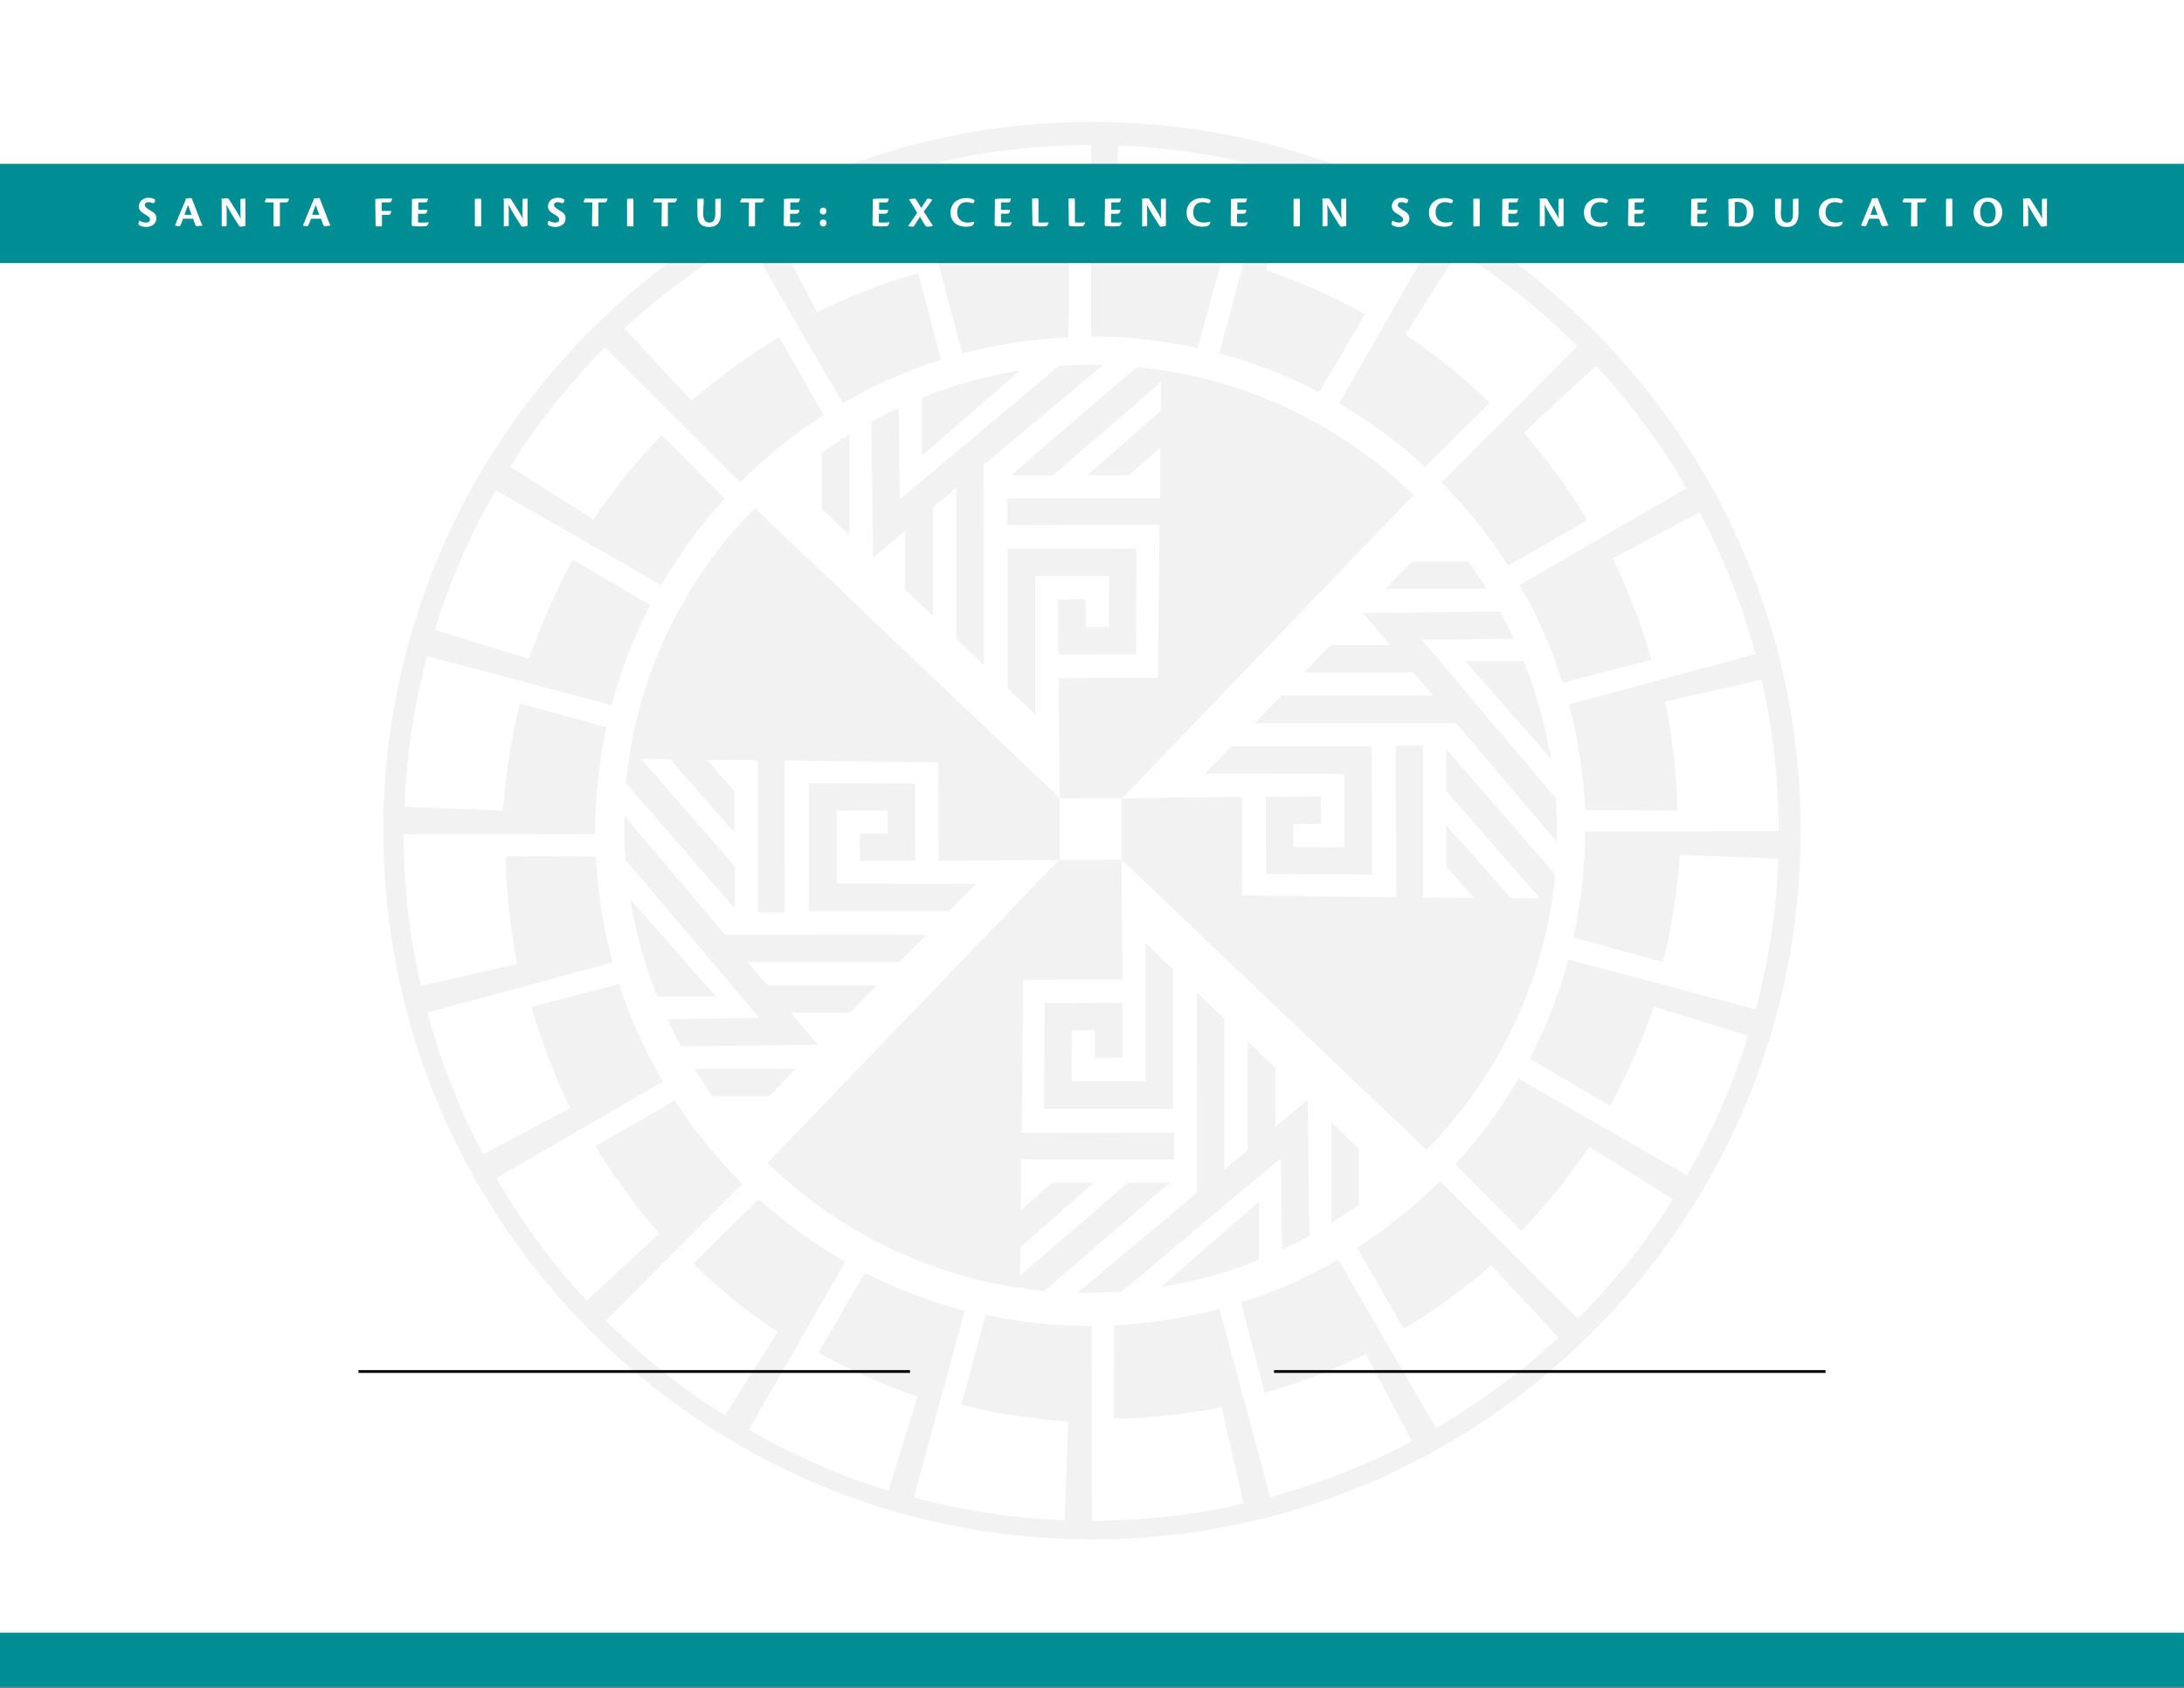 <?xml version="1.0" encoding="utf-8"?>
<!-- Generator: Adobe Illustrator 25.4.1, SVG Export Plug-In . SVG Version: 6.00 Build 0)  -->
<svg version="1.1" id="Layer_1" xmlns="http://www.w3.org/2000/svg" xmlns:xlink="http://www.w3.org/1999/xlink" x="0px" y="0px"
	 viewBox="0 0 792 612" style="enable-background:new 0 0 792 612;" xml:space="preserve">
<rect x="0" y="0" width="792" height="612" fill="#333333" stroke="none"/>
<style type="text/css">
	.st0{fill:#FFFFFF;}
	.st1{fill:#F2F2F2;enable-background:new    ;}
	.st2{fill:#008E94;}
	.st3{fill:none;stroke:#000000;stroke-miterlimit:10;}
</style>
<rect y="-0.2" class="st0" width="792" height="612"/>
<path id="path-1_1_" class="st1" d="M396,558.2c-141.7,0-257-115.3-257-257c0-141.7,115.3-257,257-257c141.7,0,257,115.3,257,257
	C653,442.9,537.7,558.2,396,558.2z M608.2,293.9l-33.4-0.2c-0.5-12.9-2.5-25.7-5.8-38.3l67.6-18.2c0,0-6.5-26-20.2-51.4
	c0.1-0.2-31.6,16.7-31.6,16.7l0,0c10.5,21.9,14,36.7,14,36.7l-32.1,8.4c-3.9-12.4-9.1-24.2-15.6-35.5l60.5-35.1
	c0,0-13-23.4-32.8-44.4c0.1-0.2-26.2,24.3-26.2,24.3l0,0c15.8,18.5,23,31.8,23,31.8l-28.7,16.4c-6-9.5-12.9-18.3-20.6-26.5l-0.1-0.3
	l-0.1,0.1c-1.1-1.2-2.3-2.4-3.4-3.5l49.3-49.4c0,0-18.6-19.3-43.2-34.4c0-0.2-19.1,30.2-19.1,30.2l0,0
	c20.1,13.7,30.5,24.8,30.5,24.8l-23.4,23.2c-9.6-8.8-20-16.5-31.2-23l34.7-60.4c0,0-23-13.8-50.6-22.1c-0.1-0.2-10.6,34.1-10.6,34.1
	l0,0c22.9,8.1,35.9,16,35.9,16l-16.6,28.3c-11.5-6-23.6-10.7-36.2-14.1L460.1,61c0,0-25.7-7.4-54.6-8.2c-0.1-0.2-1.4,35.7-1.4,35.7
	h0c24.3,1.9,38.8,6.2,38.8,6.2l-8.6,31.5c-12.7-2.8-25.6-4.2-38.6-4.2l-0.1-69.4c0,0-26.8-0.5-54.9,6.2c-0.2-0.2,7.9,34.9,7.9,34.9
	l0,0c23.9-4.5,39.1-4,39.1-4l-0.2,32.6c-13,0.6-25.9,2.5-38.5,5.9l-18-66.9c0,0-26,6.5-51.4,20.2c-0.2-0.1,16.7,31.6,16.7,31.6l0,0
	c21.9-10.5,36.7-14,36.7-14l8.2,31.4c-12.4,3.9-24.4,9.2-35.6,15.7l-34.7-59.9c0,0-23.4,13-44.4,32.8c-0.2-0.1,24.3,26.2,24.3,26.2
	l0,0c18.5-15.8,31.8-23,31.8-23l16.1,28.2c-11,7-21.1,15.2-30.3,24.4l-49-48.9c0,0-19.3,18.6-34.4,43.2c-0.2,0,30.2,19.1,30.2,19.1
	l0,0c13.7-20.1,24.8-30.5,24.8-30.5l22.8,23c-8.8,9.6-16.5,20.2-23,31.4l-60-34.5c0,0-13.8,23-22.1,50.6
	c-0.2,0.1,34.1,10.6,34.1,10.6l0,0c8.1-22.9,16-35.9,16-35.9l28,16.4c-6,11.6-10.7,23.7-14,36.3l-66.9-17.8c0,0-7.4,25.8-8.2,54.6
	c-0.2,0.1,35.7,1.4,35.7,1.4v0c1.9-24.3,6.2-38.8,6.2-38.8l31.3,8.6c-2.7,12.5-4.1,25.2-4.1,38l0,0.7l-69.4,0.1
	c0,0-0.5,26.8,6.2,54.9c-0.2,0.2,34.9-7.9,34.9-7.9l0,0c-4.5-23.9-4-39.1-4-39.1l32.6,0.2c0.6,13,2.7,25.8,6.1,38.4l-67.2,18.1
	c0,0,6.5,26,20.2,51.4c-0.1,0.2,31.6-16.7,31.6-16.7l0,0c-10.5-21.9-14-36.7-14-36.7l31.7-8.3c4,12.4,9.3,24.2,15.9,35.4l-60.4,35
	c0,0,13,23.4,32.8,44.4c-0.1,0.2,26.2-24.3,26.2-24.3l0,0c-15.8-18.5-23-31.8-23-31.8l28.7-16.4c7.1,10.9,15.2,20.9,24.5,30.1
	l-49.5,49.6c0,0,18.6,19.3,43.2,34.4c0,0.2,19.1-30.2,19.1-30.2l0,0c-20.1-13.7-30.5-24.8-30.5-24.8l23.7-23.4
	c9.6,8.7,20.1,16.3,31.3,22.7l-35,60.9c0,0,23,13.8,50.6,22.1c0.1,0.2,10.6-34.1,10.6-34.1l0,0c-22.9-8.1-35.9-16-35.9-16l16.9-28.9
	c11.5,5.9,23.6,10.5,36.1,13.8L331.4,543c0,0,25.7,7.4,54.6,8.2c0.1,0.2,1.4-35.7,1.4-35.7h0c-24.3-1.9-38.8-6.2-38.8-6.2l8.9-32.5
	c12.2,2.6,24.9,4,37.9,4h0.5l0.1,70.6c0,0,26.8,0.5,54.9-6.2c0.2,0.2-7.9-34.9-7.9-34.9l0,0c-23.9,4.5-39.1,4-39.1,4l0.2-33.8
	c12.9-0.6,25.7-2.6,38.1-5.9l18.4,68.2c0,0,26-6.5,51.4-20.2c0.2,0.1-16.7-31.6-16.7-31.6l0,0c-21.9,10.5-36.7,14-36.7,14l-8.6-32.7
	c12.3-3.9,24.1-9.1,35.3-15.6l35.4,61.1c0,0,23.4-13,44.4-32.8c0.2,0.1-24.3-26.2-24.3-26.2l0,0c-18.5,15.8-31.8,23-31.8,23
	l-16.8-29.4c10.9-7,20.9-15.1,30-24.2l50,49.9c0,0,19.3-18.6,34.4-43.2c0.2,0-30.2-19.1-30.2-19.1l0,0
	c-13.7,20.1-24.8,30.5-24.8,30.5l-23.8-24.1c8.7-9.5,16.4-19.9,22.9-31.1l61.1,35.1c0,0,13.8-23,22.1-50.6
	c0.2-0.1-34.1-10.6-34.1-10.6l0,0c-8.1,22.9-16,35.9-16,35.9l-29.1-17c6-11.4,10.7-23.5,14-36l68,18.1c0,0,7.4-25.7,8.2-54.6
	c0.2-0.1-35.7-1.4-35.7-1.4v0c-1.9,24.3-6.2,38.8-6.2,38.8l-32.4-8.9c2.7-12.4,4.2-25.2,4.2-38.4l70.2-0.1c0,0,0.5-26.8-6.2-54.9
	c0.2-0.2-34.9,7.9-34.9,7.9l0,0C608.6,278.8,608.2,293.9,608.2,293.9z M455,262.1l9.7-9.9h55l-7.2-8.4h-39.6l9.7-9.9h21.5l-9.8-11.6
	l49.6-0.6c1.8,3.2,3.5,6.5,5.1,9.9l-33.4,0.4l48.6,57.4c0.4,5.2,0.5,10.6,0.4,15.9l-36.5-43.1H455z M552.5,239.7
	c4.6,11.4,7.9,23.2,9.9,35.3l-31.1-35.3L552.5,239.7L552.5,239.7z M512.1,203.6h20.3c2.4,3.2,4.6,6.5,6.7,9.9h-36.7L512.1,203.6z
	 M437,280.5l9.7-9.9l50.8,0l0.1,46.5l-38.5-0.2l-0.1-28l20-0.1l0.1,9.9l-10.1,0.1l0,8.3l18.5,0.1l0-26.6L437,280.5L437,280.5z
	 M425.4,351.5l0,50.5l-46.8,0l0.2-38.3l28.2-0.1l0.1,19.9l-10,0.1l-0.1-10l-8.3,0l-0.1,18.4l26.8,0l0-50.2L425.4,351.5z
	 M365.4,249.5l0-50.5l46.7-0.1l-0.1,38.3l-28.2,0.1l-0.1-19.9l10-0.1l0.1,10l8.3,0l0.1-18.4l-26.8,0l0,50.2L365.4,249.5z
	 M450.4,288.9l0.1,35.8l55.8,0.6l-0.1-55l9.8,0v55.2h6.5l12,0.1l-10-11.3v-15l23.5,26.4l10.5,0.1l-34-39v-15.1l39.5,45.4
	c-3.7,38.9-20.9,73.6-46.7,99.8L406.7,311.7v-15.4h0l-0.1-6.9h-15.4l0,0l-7,0.1v15.4h0l0.1,6.9h15.4v0l7-0.1l0.4,43.5l-36,0.1
	l-0.6,55.5l55.3-0.1l0,9.7h-55.5v6.5l-0.1,11.9l11.4-10h15.1L370,452.2l-0.1,10.4l39.2-33.8h15.2l-45.6,39.3
	c-37.8-3.6-73.2-20-100.4-46.4l105.7-109.9l-43.6,0.4l-0.1-35.8l-55.8-0.6l0.1,55l-9.8,0v-55.2h-6.5l-12-0.1l10,11.3v15L243,275.3
	l-10.5-0.1l34,39v15.2L227,284c3.7-38.9,20.9-73.6,46.7-99.8l110.6,105.2l-0.4-43.5l36-0.1l0.6-55.5l-55.3,0.1l0-9.7h55.5v-6.5
	l0.1-11.9l-11.4,10h-15.1l26.6-23.3l0.1-10.4l-39.2,33.8h-15.2l45.6-39.3c39.1,3.7,74,20.8,100.4,46.4l-105.7,110L450.4,288.9z
	 M356.8,241.2l-10-9.6v-54.7l-8.5,7.1v39.4l-10-9.6v-21.4l-11.7,9.8l-0.6-49.3c3.2-1.8,6.6-3.5,9.9-5l0.4,33.2l57.7-48.4
	c5.3-0.4,10.6-0.5,16-0.4l-43.3,36.3L356.8,241.2L356.8,241.2z M334.4,144.2c11.4-4.6,23.3-7.9,35.5-9.9l-35.5,30.9V144.2z
	 M298,164.3c3.2-2.4,6.6-4.6,10-6.7v36.5l-10-9.6V164.3z M353.9,320.5l-9.7,9.9l-50.8,0l-0.1-46.5l38.5,0.2l0.1,28l-20,0.1l-0.1-9.9
	l10.1-0.1l0-8.3l-18.5-0.1l0,26.6L353.9,320.5z M335.9,339l-9.7,9.9h-55l7.2,8.4H318l-9.7,9.9h-21.5l9.8,11.6l-49.6,0.6
	c-1.8-3.2-3.5-6.5-5-9.9l33.4-0.4l-48.6-57.4c-0.4-5.3-0.5-10.6-0.4-15.9l36.5,43.1L335.9,339L335.9,339z M238.4,361.3
	c-4.6-11.4-7.9-23.2-9.9-35.3l31.1,35.3H238.4z M278.8,397.5h-20.3c-2.4-3.2-4.6-6.5-6.7-9.9h36.7L278.8,397.5z M434,359.8l10,9.6
	v54.7l8.5-7.1v-39.4l10,9.6v21.4l11.7-9.8l0.6,49.3c-3.2,1.8-6.6,3.5-9.9,5l-0.4-33.2l-57.7,48.4c-5.3,0.4-10.6,0.5-16,0.4
	l43.3-36.3V359.8z M456.5,456.8c-11.4,4.6-23.3,7.9-35.5,9.9l35.5-30.9V456.8z M492.8,436.7c-3.2,2.4-6.6,4.6-10,6.7v-36.5l10,9.6
	V436.7z"/>
<rect y="59.4" class="st2" width="792" height="36"/>
<rect y="592" class="st2" width="792" height="19.7"/>
<g>
	<path class="st0" d="M54,71.7c1,0,2,0.4,2.3,0.8c0,0.4-0.2,1.1-0.8,1.2c-0.4-0.2-1.1-0.4-1.6-0.4c-0.9,0-1.4,0.4-1.4,1
		c0,0.7,0.5,1,2,2c1.2,0.7,2.2,1.3,2.2,2.9c0,2-1.8,3.1-3.7,3.1c-1.1,0-2-0.3-2.4-0.6c-0.3-0.2-0.4-0.4-0.4-0.6c0-0.4,0.3-1,0.4-1.1
		c0.6,0.4,1.5,0.7,2.3,0.7c0.9,0,1.5-0.3,1.5-1.1c0-0.6-0.3-1-2-2c-1.8-1-2.1-2-2.1-2.9C50.5,73.5,51.3,71.7,54,71.7L54,71.7
		L54,71.7z"/>
	<path class="st0" d="M66.4,79.3c-0.3,0.8-0.8,2.1-1,2.5c-0.1,0.1-0.2,0.2-0.4,0.2c-0.4,0-1.1-0.1-1.5-0.2l0-0.1
		c0.8-2,3.2-7.9,3.9-9.4l-0.1-0.3c0.7-0.1,1.7-0.2,1.9-0.2c0.1,0,0.3,0.1,0.4,0.3c0.7,1.8,1.9,4.8,2.4,6.2c0.7,1.7,1,2.7,1.4,3.4
		l0,0.1c-0.4,0.1-1.6,0.2-2,0.2c-0.3,0-0.4-0.1-0.6-0.5c-0.3-0.8-0.5-1.4-0.8-2.2C69.8,79.3,66.4,79.3,66.4,79.3z M69.5,77.9
		c-0.7-1.9-1.2-3.2-1.3-3.6c-0.4,1-0.8,2.1-1.3,3.6H69.5z"/>
	<path class="st0" d="M80.2,72.1L80.2,72.1c0.4-0.1,1.9-0.2,2.3-0.2c0.2,0,0.3,0.1,0.5,0.3c0.5,0.8,1.7,2.7,2.7,4.3
		c0.7,1.1,1.2,2,1.6,2.9c-0.1-1.1-0.1-1.6-0.1-2.4v-4.5c0-0.4,0.1-0.4,0.4-0.4c0.5,0,1-0.1,1.4-0.1c0,0.7,0,1.6,0,2.9v7
		c-0.2,0-1.2,0.3-1.8,0.3c-0.2,0-0.3-0.1-0.5-0.3c-0.7-1-1.2-2-2.4-3.8c-1-1.6-1.5-2.6-2.2-3.9c0.1,1.5,0.1,2.3,0.1,3.2v4.2
		c0,0.3-0.1,0.4-0.4,0.4c-0.3,0-0.8,0.1-1.4,0.1c0-0.6,0-1.6,0-2.9v-6.7L80.2,72.1z"/>
	<path class="st0" d="M99.2,73.4h-2.8c-0.3,0-0.4-0.1-0.3-0.5c0.2-0.5,0.4-0.8,0.5-1C97,72,97.4,72,99,72h5.8
		c-0.1,1-0.5,1.3-0.9,1.4h-2.4V80c0,1.1,0,1.6,0,2c-0.5,0.1-1.2,0.1-1.9,0.1c-0.3,0-0.4,0-0.4-0.3L99.2,73.4L99.2,73.4z"/>
	<path class="st0" d="M112.8,79.3c-0.3,0.8-0.8,2.1-1,2.5c-0.1,0.1-0.2,0.2-0.4,0.2c-0.4,0-1.1-0.1-1.5-0.2l0-0.1
		c0.8-2,3.2-7.9,3.9-9.4l-0.1-0.3c0.7-0.1,1.7-0.2,1.9-0.2c0.1,0,0.3,0.1,0.4,0.3c0.7,1.8,1.9,4.8,2.4,6.2c0.7,1.7,1,2.7,1.4,3.4
		l0,0.1c-0.4,0.1-1.6,0.2-2,0.2c-0.3,0-0.4-0.1-0.6-0.5c-0.3-0.8-0.5-1.4-0.8-2.2L112.8,79.3L112.8,79.3z M115.8,77.9
		c-0.7-1.9-1.2-3.2-1.3-3.6c-0.4,1-0.8,2.1-1.3,3.6H115.8z"/>
	<path class="st0" d="M136.1,73.9c0-0.6,0-1,0-1.7c0.3-0.1,1.4-0.2,2.2-0.2c0.4,0,3.1,0,3.9,0c-0.1,0.8-0.4,1.1-0.6,1.3
		c-0.2,0.1-0.6,0.1-1.3,0.1h-1.9v3.1h3.5c-0.2,1.3-0.6,1.4-1.2,1.4h-2.2c0,1.5,0,2.9,0,4.1c-0.3,0.1-1.2,0.1-1.9,0.1
		c-0.3,0-0.4,0-0.4-0.3L136.1,73.9L136.1,73.9z"/>
	<path class="st0" d="M149.4,74.2c0-0.8,0-1.3,0-2c0.5-0.1,1.3-0.2,2-0.2c0.7,0,2.5,0,3.8,0c-0.1,0.8-0.3,1.1-0.5,1.3
		c-0.2,0.1-0.9,0.1-1.6,0.1h-1.4v2.7h3.3c-0.1,1.1-0.5,1.4-1.1,1.4h-2.3v3.1c0.4,0.1,0.8,0.1,1.3,0.1c0.6,0,1.8,0,2.6-0.1l0,0
		c-0.2,0.8-0.5,1.1-0.9,1.4c-0.2,0-1,0.1-2.3,0.1c-1.4,0-2.4-0.1-2.8-0.2l-0.2-0.3L149.4,74.2L149.4,74.2z"/>
	<path class="st0" d="M172.2,74.1c0-1.1,0-1.7,0-2c0.3,0,1.6-0.1,1.9-0.1c0.3,0,0.4,0.2,0.4,0.9V80c0,1.1,0,1.6,0,2
		c-0.3,0.1-1.5,0.1-1.9,0.1c-0.3,0-0.4,0-0.4-0.3L172.2,74.1L172.2,74.1z"/>
	<path class="st0" d="M182.5,72.1L182.5,72.1c0.4-0.1,1.9-0.2,2.3-0.2c0.2,0,0.3,0.1,0.5,0.3c0.5,0.8,1.7,2.7,2.7,4.3
		c0.7,1.1,1.2,2,1.6,2.9c-0.1-1.1-0.1-1.6-0.1-2.4v-4.5c0-0.4,0.1-0.4,0.4-0.4c0.5,0,1-0.1,1.4-0.1c0,0.7,0,1.6,0,2.9v7
		c-0.2,0-1.2,0.3-1.8,0.3c-0.2,0-0.3-0.1-0.5-0.3c-0.7-1-1.2-2-2.4-3.8c-1-1.6-1.5-2.6-2.2-3.9c0.1,1.5,0.1,2.3,0.1,3.2v4.2
		c0,0.3-0.1,0.4-0.4,0.4c-0.3,0-0.8,0.1-1.4,0.1c0-0.6,0-1.6,0-2.9v-6.7L182.5,72.1z"/>
	<path class="st0" d="M202.4,71.7c1,0,2,0.4,2.3,0.8c0,0.4-0.2,1.1-0.8,1.2c-0.4-0.2-1.1-0.4-1.6-0.4c-0.9,0-1.4,0.4-1.4,1
		c0,0.7,0.5,1,2,2c1.2,0.7,2.2,1.3,2.2,2.9c0,2-1.8,3.1-3.7,3.1c-1.1,0-2-0.3-2.4-0.6c-0.3-0.2-0.4-0.4-0.4-0.6c0-0.4,0.3-1,0.4-1.1
		c0.6,0.4,1.5,0.7,2.3,0.7c0.9,0,1.5-0.3,1.5-1.1c0-0.6-0.3-1-2-2c-1.8-1-2.1-2-2.1-2.9C198.8,73.5,199.6,71.7,202.4,71.7
		L202.4,71.7L202.4,71.7z"/>
	<path class="st0" d="M214.8,73.4H212c-0.3,0-0.4-0.1-0.3-0.5c0.2-0.5,0.4-0.8,0.5-1c0.3,0.1,0.7,0.1,2.3,0.1h5.8
		c-0.1,1-0.5,1.3-0.9,1.4H217V80c0,1.1,0,1.6,0,2c-0.5,0.1-1.2,0.1-1.9,0.1c-0.3,0-0.4,0-0.4-0.3L214.8,73.4L214.8,73.4z"/>
	<path class="st0" d="M227.4,74.1c0-1.1,0-1.7,0-2c0.3,0,1.6-0.1,1.9-0.1c0.3,0,0.4,0.2,0.4,0.9V80c0,1.1,0,1.6,0,2
		c-0.3,0.1-1.5,0.1-1.9,0.1c-0.3,0-0.4,0-0.4-0.3L227.4,74.1L227.4,74.1z"/>
	<path class="st0" d="M240,73.4h-2.8c-0.3,0-0.4-0.1-0.3-0.5c0.2-0.5,0.4-0.8,0.5-1c0.3,0.1,0.7,0.1,2.3,0.1h5.8
		c-0.1,1-0.5,1.3-0.9,1.4h-2.4V80c0,1.1,0,1.6,0,2c-0.5,0.1-1.2,0.1-1.9,0.1c-0.3,0-0.4,0-0.4-0.3L240,73.4L240,73.4z"/>
	<path class="st0" d="M255,77.3c0,2.8,1.1,3.4,2.2,3.4c1.2,0,2.2-0.5,2.2-3.4v-4.8c0-0.3,0.1-0.4,0.4-0.4c0.5,0,1.2-0.1,1.6-0.1
		c0,0.6,0,1.6,0,2.9v2.3c0,4.4-2.3,5.1-4.3,5.1c-2.8,0-4.2-1.5-4.2-4.8v-3.3c0-1.1,0-1.7,0-2.1c0.3,0,1.6-0.1,1.9-0.1
		c0.3,0,0.4,0.2,0.4,0.9L255,77.3L255,77.3z"/>
	<path class="st0" d="M271.6,73.4h-2.8c-0.3,0-0.4-0.1-0.3-0.5c0.2-0.5,0.4-0.8,0.5-1c0.3,0.1,0.7,0.1,2.3,0.1h5.8
		c-0.1,1-0.5,1.3-0.9,1.4h-2.4V80c0,1.1,0,1.6,0,2c-0.5,0.1-1.2,0.1-1.9,0.1c-0.3,0-0.4,0-0.4-0.3L271.6,73.4L271.6,73.4z"/>
	<path class="st0" d="M284.3,74.2c0-0.8,0-1.3,0-2c0.5-0.1,1.3-0.2,2-0.2c0.7,0,2.5,0,3.8,0c-0.1,0.8-0.3,1.1-0.5,1.3
		c-0.2,0.1-0.9,0.1-1.6,0.1h-1.4v2.7h3.3c-0.1,1.1-0.5,1.4-1.1,1.4h-2.3v3.1c0.4,0.1,0.8,0.1,1.3,0.1c0.6,0,1.8,0,2.6-0.1l0,0
		c-0.2,0.8-0.5,1.1-0.9,1.4c-0.2,0-1,0.1-2.3,0.1c-1.4,0-2.4-0.1-2.8-0.2l-0.2-0.3L284.3,74.2L284.3,74.2z"/>
	<path class="st0" d="M298.6,75.3c0.7,0,1.1,0.6,1.1,1.2c0,0.8-0.5,1.3-1.2,1.3c-0.5,0-1.2-0.4-1.2-1.2
		C297.3,75.8,297.7,75.3,298.6,75.3L298.6,75.3z M298.6,79.6c0.7,0,1.1,0.6,1.1,1.2c0,0.8-0.5,1.3-1.2,1.3c-0.5,0-1.2-0.4-1.2-1.2
		C297.3,80.2,297.7,79.6,298.6,79.6L298.6,79.6z"/>
	<path class="st0" d="M316.5,74.2c0-0.8,0-1.3,0-2c0.5-0.1,1.3-0.2,2-0.2c0.7,0,2.5,0,3.8,0c-0.1,0.8-0.3,1.1-0.5,1.3
		c-0.2,0.1-0.9,0.1-1.6,0.1h-1.4v2.7h3.3c-0.1,1.1-0.5,1.4-1.1,1.4h-2.3v3.1c0.4,0.1,0.8,0.1,1.3,0.1c0.6,0,1.8,0,2.6-0.1l0,0
		c-0.2,0.8-0.5,1.1-0.9,1.4c-0.2,0-1,0.1-2.3,0.1c-1.4,0-2.4-0.1-2.8-0.2l-0.2-0.3L316.5,74.2L316.5,74.2z"/>
	<path class="st0" d="M329.6,72.3c0.8-0.2,1.8-0.3,2.1-0.3c0.2,0,0.4,0.1,0.6,0.5c0.9,1.4,1.4,2.2,1.8,2.9c0.4-0.7,1.3-2,2-3.1
		c0.2-0.2,0.3-0.3,0.4-0.3c0.3,0,1.1,0.2,1.6,0.4v0c-0.5,0.8-1.8,2.6-3.1,4.3c1.9,3.1,3,4.6,3.3,5.2v0c-0.2,0.1-1.1,0.3-2.1,0.3
		c-0.2,0-0.4-0.1-0.6-0.3c-0.6-1-1.3-2.1-2-3.3c-0.7,1.2-1.7,2.6-2.1,3.3c-0.1,0.2-0.3,0.3-0.5,0.3c-0.4,0-1.4-0.1-1.7-0.2v0
		c0.7-1,2.2-3.2,3.3-4.8C331.8,75.7,330.2,73.1,329.6,72.3L329.6,72.3L329.6,72.3z"/>
	<path class="st0" d="M353.3,80.4c0,0.5-0.3,1.1-0.6,1.3c-0.4,0.3-1.2,0.5-2.3,0.5c-3.7,0-5.7-2.1-5.7-5.1c0-3.3,2.5-5.3,5.7-5.3
		c1.6,0,2.7,0.5,3,0.8c0.1,0.5-0.3,1.1-0.8,1.1c-0.5-0.2-1.2-0.4-2.2-0.4c-1.8,0-3.3,1.2-3.3,3.7c0,2.1,1.3,3.7,3.8,3.7
		C352.1,80.7,352.9,80.4,353.3,80.4L353.3,80.4z"/>
	<path class="st0" d="M360.8,74.2c0-0.8,0-1.3,0-2c0.5-0.1,1.3-0.2,2-0.2c0.7,0,2.5,0,3.8,0c-0.1,0.8-0.3,1.1-0.5,1.3
		c-0.2,0.1-0.9,0.1-1.6,0.1H363v2.7h3.3c-0.1,1.1-0.5,1.4-1.1,1.4H363v3.1c0.4,0.1,0.8,0.1,1.3,0.1c0.6,0,1.8,0,2.6-0.1l0,0
		c-0.2,0.8-0.5,1.1-0.9,1.4c-0.2,0-1,0.1-2.3,0.1c-1.4,0-2.4-0.1-2.8-0.2l-0.2-0.3L360.8,74.2L360.8,74.2z"/>
	<path class="st0" d="M374.3,74.1c0-1.1,0-1.7,0-2.1c0.4,0,1.2-0.1,1.9-0.1c0.3,0,0.4,0.2,0.4,1v7.7c0.3,0.1,0.8,0.1,1.3,0.1
		c0.6,0,1.6,0,2.4-0.1l0,0c-0.1,0.6-0.4,1.1-0.8,1.4c-0.2,0-0.8,0.1-2.1,0.1c-1.3,0-2.4-0.1-2.8-0.2l-0.2-0.3L374.3,74.1L374.3,74.1
		z"/>
	<path class="st0" d="M387.5,74.1c0-1.1,0-1.7,0-2.1c0.4,0,1.2-0.1,1.9-0.1c0.3,0,0.4,0.2,0.4,1v7.7c0.3,0.1,0.8,0.1,1.3,0.1
		c0.6,0,1.6,0,2.4-0.1l0,0c-0.1,0.6-0.4,1.1-0.8,1.4c-0.2,0-0.8,0.1-2.1,0.1c-1.3,0-2.4-0.1-2.8-0.2l-0.2-0.3L387.5,74.1L387.5,74.1
		z"/>
	<path class="st0" d="M400.7,74.2c0-0.8,0-1.3,0-2c0.5-0.1,1.3-0.2,2-0.2c0.7,0,2.5,0,3.8,0c-0.1,0.8-0.3,1.1-0.5,1.3
		c-0.2,0.1-0.9,0.1-1.6,0.1h-1.4v2.7h3.3c-0.1,1.1-0.5,1.4-1.1,1.4h-2.3v3.1c0.4,0.1,0.8,0.1,1.3,0.1c0.6,0,1.8,0,2.6-0.1l0,0
		c-0.2,0.8-0.5,1.1-0.9,1.4c-0.2,0-1,0.1-2.3,0.1c-1.4,0-2.4-0.1-2.8-0.2l-0.2-0.3L400.7,74.2L400.7,74.2z"/>
	<path class="st0" d="M414,72.1L414,72.1c0.4-0.1,1.9-0.2,2.3-0.2c0.2,0,0.3,0.1,0.5,0.3c0.5,0.8,1.7,2.7,2.7,4.3
		c0.7,1.1,1.2,2,1.6,2.9c-0.1-1.1-0.1-1.6-0.1-2.4v-4.5c0-0.4,0.1-0.4,0.4-0.4c0.5,0,1-0.1,1.4-0.1c0,0.7,0,1.6,0,2.9v7
		c-0.2,0-1.2,0.3-1.8,0.3c-0.2,0-0.3-0.1-0.5-0.3c-0.7-1-1.2-2-2.4-3.8c-1-1.6-1.5-2.6-2.2-3.9c0.1,1.5,0.1,2.3,0.1,3.2v4.2
		c0,0.3-0.1,0.4-0.4,0.4c-0.3,0-0.8,0.1-1.4,0.1c0-0.6,0-1.6,0-2.9v-6.7L414,72.1z"/>
	<path class="st0" d="M438.9,80.4c0,0.5-0.3,1.1-0.6,1.3c-0.4,0.3-1.2,0.5-2.3,0.5c-3.7,0-5.7-2.1-5.7-5.1c0-3.3,2.5-5.3,5.7-5.3
		c1.6,0,2.7,0.5,3,0.8c0.1,0.5-0.3,1.1-0.8,1.1c-0.5-0.2-1.2-0.4-2.2-0.4c-1.8,0-3.3,1.2-3.3,3.7c0,2.1,1.3,3.7,3.8,3.7
		C437.6,80.7,438.5,80.4,438.9,80.4L438.9,80.4z"/>
	<path class="st0" d="M446.4,74.2c0-0.8,0-1.3,0-2c0.5-0.1,1.3-0.2,2-0.2c0.7,0,2.5,0,3.8,0c-0.1,0.8-0.3,1.1-0.5,1.3
		c-0.2,0.1-0.9,0.1-1.6,0.1h-1.4v2.7h3.3c-0.1,1.1-0.5,1.4-1.1,1.4h-2.3v3.1c0.4,0.1,0.8,0.1,1.3,0.1c0.6,0,1.8,0,2.6-0.1l0,0
		c-0.2,0.8-0.5,1.1-0.9,1.4c-0.2,0-1,0.1-2.3,0.1c-1.4,0-2.4-0.1-2.8-0.2l-0.2-0.3L446.4,74.2L446.4,74.2z"/>
	<path class="st0" d="M469.1,74.1c0-1.1,0-1.7,0-2c0.3,0,1.6-0.1,1.9-0.1c0.3,0,0.4,0.2,0.4,0.9V80c0,1.1,0,1.6,0,2
		c-0.3,0.1-1.5,0.1-1.9,0.1c-0.3,0-0.4,0-0.4-0.3L469.1,74.1L469.1,74.1z"/>
	<path class="st0" d="M479.4,72.1L479.4,72.1c0.4-0.1,1.9-0.2,2.3-0.2c0.2,0,0.3,0.1,0.5,0.3c0.5,0.8,1.7,2.7,2.7,4.3
		c0.7,1.1,1.2,2,1.6,2.9c-0.1-1.1-0.1-1.6-0.1-2.4v-4.5c0-0.4,0.1-0.4,0.4-0.4c0.5,0,1-0.1,1.4-0.1c0,0.7,0,1.6,0,2.9v7
		c-0.2,0-1.2,0.3-1.8,0.3c-0.2,0-0.3-0.1-0.5-0.3c-0.7-1-1.2-2-2.4-3.8c-1-1.6-1.5-2.6-2.2-3.9c0.1,1.5,0.1,2.3,0.1,3.2v4.2
		c0,0.3-0.1,0.4-0.4,0.4c-0.3,0-0.8,0.1-1.4,0.1c0-0.6,0-1.6,0-2.9v-6.7L479.4,72.1z"/>
	<path class="st0" d="M508.4,71.7c1,0,2,0.4,2.3,0.8c0,0.4-0.2,1.1-0.8,1.2c-0.4-0.2-1.1-0.4-1.6-0.4c-0.9,0-1.4,0.4-1.4,1
		c0,0.7,0.5,1,2,2c1.2,0.7,2.2,1.3,2.2,2.9c0,2-1.8,3.1-3.7,3.1c-1.1,0-2-0.3-2.4-0.6c-0.3-0.2-0.4-0.4-0.4-0.6c0-0.4,0.3-1,0.4-1.1
		c0.6,0.4,1.5,0.7,2.3,0.7c0.9,0,1.5-0.3,1.5-1.1c0-0.6-0.3-1-2-2c-1.8-1-2.1-2-2.1-2.9C504.8,73.5,505.6,71.7,508.4,71.7
		L508.4,71.7L508.4,71.7z"/>
	<path class="st0" d="M526.8,80.4c0,0.5-0.3,1.1-0.6,1.3c-0.4,0.3-1.2,0.5-2.3,0.5c-3.7,0-5.7-2.1-5.7-5.1c0-3.3,2.5-5.3,5.7-5.3
		c1.6,0,2.7,0.5,3,0.8c0.1,0.5-0.3,1.1-0.8,1.1c-0.5-0.2-1.2-0.4-2.2-0.4c-1.8,0-3.3,1.2-3.3,3.7c0,2.1,1.3,3.7,3.8,3.7
		C525.6,80.7,526.4,80.4,526.8,80.4L526.8,80.4z"/>
	<path class="st0" d="M534.3,74.1c0-1.1,0-1.7,0-2c0.3,0,1.6-0.1,1.9-0.1c0.3,0,0.4,0.2,0.4,0.9V80c0,1.1,0,1.6,0,2
		c-0.3,0.1-1.5,0.1-1.9,0.1c-0.3,0-0.4,0-0.4-0.3L534.3,74.1L534.3,74.1z"/>
	<path class="st0" d="M544.8,74.2c0-0.8,0-1.3,0-2c0.5-0.1,1.3-0.2,2-0.2c0.7,0,2.5,0,3.8,0c-0.1,0.8-0.3,1.1-0.5,1.3
		c-0.2,0.1-0.9,0.1-1.6,0.1h-1.4v2.7h3.3c-0.1,1.1-0.5,1.4-1.1,1.4h-2.3v3.1c0.4,0.1,0.8,0.1,1.3,0.1c0.6,0,1.8,0,2.6-0.1l0,0
		c-0.2,0.8-0.5,1.1-0.9,1.4c-0.2,0-1,0.1-2.3,0.1c-1.4,0-2.4-0.1-2.8-0.2l-0.2-0.3L544.8,74.2L544.8,74.2z"/>
	<path class="st0" d="M558.2,72.1L558.2,72.1c0.4-0.1,1.9-0.2,2.3-0.2c0.2,0,0.3,0.1,0.5,0.3c0.5,0.8,1.7,2.7,2.7,4.3
		c0.7,1.1,1.2,2,1.6,2.9c-0.1-1.1-0.1-1.6-0.1-2.4v-4.5c0-0.4,0.1-0.4,0.4-0.4c0.5,0,1-0.1,1.4-0.1c0,0.7,0,1.6,0,2.9v7
		c-0.2,0-1.2,0.3-1.8,0.3c-0.2,0-0.3-0.1-0.5-0.3c-0.7-1-1.2-2-2.4-3.8c-1-1.6-1.5-2.6-2.2-3.9c0.1,1.5,0.1,2.3,0.1,3.2v4.2
		c0,0.3-0.1,0.4-0.4,0.4c-0.3,0-0.8,0.1-1.4,0.1c0-0.6,0-1.6,0-2.9v-6.7L558.2,72.1z"/>
	<path class="st0" d="M583,80.4c0,0.5-0.3,1.1-0.6,1.3c-0.4,0.3-1.2,0.5-2.3,0.5c-3.7,0-5.7-2.1-5.7-5.1c0-3.3,2.5-5.3,5.7-5.3
		c1.6,0,2.7,0.5,3,0.8c0.1,0.5-0.3,1.1-0.8,1.1c-0.5-0.2-1.2-0.4-2.2-0.4c-1.8,0-3.3,1.2-3.3,3.7c0,2.1,1.3,3.7,3.8,3.7
		C581.8,80.7,582.6,80.4,583,80.4L583,80.4z"/>
	<path class="st0" d="M590.5,74.2c0-0.8,0-1.3,0-2c0.5-0.1,1.3-0.2,2-0.2c0.7,0,2.5,0,3.8,0c-0.1,0.8-0.3,1.1-0.5,1.3
		c-0.2,0.1-0.9,0.1-1.6,0.1h-1.4v2.7h3.3c-0.1,1.1-0.5,1.4-1.1,1.4h-2.3v3.1c0.4,0.1,0.8,0.1,1.3,0.1c0.6,0,1.8,0,2.6-0.1l0,0
		c-0.2,0.8-0.5,1.1-0.9,1.4c-0.2,0-1,0.1-2.3,0.1c-1.4,0-2.4-0.1-2.8-0.2l-0.2-0.3L590.5,74.2L590.5,74.2z"/>
	<path class="st0" d="M613.3,74.2c0-0.8,0-1.3,0-2c0.5-0.1,1.3-0.2,2-0.2c0.7,0,2.5,0,3.8,0c-0.1,0.8-0.3,1.1-0.5,1.3
		c-0.2,0.1-0.9,0.1-1.6,0.1h-1.4v2.7h3.3c-0.1,1.1-0.5,1.4-1.1,1.4h-2.3v3.1c0.4,0.1,0.8,0.1,1.3,0.1c0.6,0,1.8,0,2.6-0.1l0,0
		c-0.2,0.8-0.5,1.1-0.9,1.4c-0.2,0-1,0.1-2.3,0.1c-1.4,0-2.4-0.1-2.8-0.2l-0.2-0.3L613.3,74.2L613.3,74.2z"/>
	<path class="st0" d="M626.8,74c0-1.1,0-1.4,0-1.8c0.4-0.1,2.1-0.3,3.5-0.3c4.7,0,5.6,2.9,5.6,5c0,3.4-2.4,5.3-5.7,5.3
		c-1.2,0-2.2-0.1-3.3-0.3L626.8,74L626.8,74z M629.1,80.7c0.4,0.1,0.7,0.1,1.1,0.1c1.3,0,3.3-0.6,3.3-4c0-2.4-1.4-3.6-3.5-3.6
		c-0.5,0-0.7,0-0.9,0.1L629.1,80.7L629.1,80.7z"/>
	<path class="st0" d="M645.8,77.3c0,2.8,1.1,3.4,2.2,3.4c1.2,0,2.2-0.5,2.2-3.4v-4.8c0-0.3,0.1-0.4,0.4-0.4c0.5,0,1.2-0.1,1.6-0.1
		c0,0.6,0,1.6,0,2.9v2.3c0,4.4-2.3,5.1-4.3,5.1c-2.8,0-4.2-1.5-4.2-4.8v-3.3c0-1.1,0-1.7,0-2.1c0.3,0,1.6-0.1,1.9-0.1
		c0.3,0,0.4,0.2,0.4,0.9L645.8,77.3L645.8,77.3z"/>
	<path class="st0" d="M668.2,80.4c0,0.5-0.3,1.1-0.6,1.3c-0.4,0.3-1.2,0.5-2.3,0.5c-3.7,0-5.7-2.1-5.7-5.1c0-3.3,2.5-5.3,5.7-5.3
		c1.6,0,2.7,0.5,3,0.8c0.1,0.5-0.3,1.1-0.8,1.1c-0.5-0.2-1.2-0.4-2.2-0.4c-1.8,0-3.3,1.2-3.3,3.7c0,2.1,1.3,3.7,3.8,3.7
		C666.9,80.7,667.7,80.4,668.2,80.4L668.2,80.4z"/>
	<path class="st0" d="M677.8,79.3c-0.3,0.8-0.8,2.1-1,2.5c-0.1,0.1-0.2,0.2-0.4,0.2c-0.4,0-1.1-0.1-1.5-0.2l0-0.1
		c0.8-2,3.2-7.9,3.9-9.4l-0.1-0.3c0.7-0.1,1.7-0.2,1.9-0.2c0.1,0,0.3,0.1,0.4,0.3c0.7,1.8,1.9,4.8,2.4,6.2c0.7,1.7,1,2.7,1.4,3.4
		l0,0.1c-0.4,0.1-1.6,0.2-2,0.2c-0.3,0-0.4-0.1-0.6-0.5c-0.3-0.8-0.5-1.4-0.8-2.2L677.8,79.3L677.8,79.3z M680.9,77.9
		c-0.7-1.9-1.2-3.2-1.3-3.6c-0.4,1-0.8,2.1-1.3,3.6H680.9z"/>
	<path class="st0" d="M693.1,73.4h-2.8c-0.3,0-0.4-0.1-0.3-0.5c0.2-0.5,0.4-0.8,0.5-1c0.3,0.1,0.7,0.1,2.3,0.1h5.8
		c-0.1,1-0.5,1.3-0.9,1.4h-2.4V80c0,1.1,0,1.6,0,2c-0.5,0.1-1.2,0.1-1.9,0.1c-0.3,0-0.4,0-0.4-0.3L693.1,73.4L693.1,73.4z"/>
	<path class="st0" d="M705.7,74.1c0-1.1,0-1.7,0-2c0.3,0,1.6-0.1,1.9-0.1c0.3,0,0.4,0.2,0.4,0.9V80c0,1.1,0,1.6,0,2
		c-0.3,0.1-1.5,0.1-1.9,0.1c-0.3,0-0.4,0-0.4-0.3L705.7,74.1L705.7,74.1z"/>
	<path class="st0" d="M720.9,71.7c3.5,0,5.2,2.5,5.2,5.2c0,2.9-1.8,5.3-5.2,5.3c-3.7,0-5.2-2.7-5.2-5.2
		C715.7,74,717.6,71.7,720.9,71.7C720.9,71.7,720.9,71.7,720.9,71.7z M720.7,73.1c-1.4,0-2.6,1.2-2.6,3.8c0,2.6,1.3,4.1,2.9,4.1
		c1.7,0,2.7-1.4,2.7-3.8C723.7,74.7,722.6,73.1,720.7,73.1C720.8,73.1,720.7,73.1,720.7,73.1z"/>
	<path class="st0" d="M733.5,72.1L733.5,72.1c0.4-0.1,1.9-0.2,2.3-0.2c0.2,0,0.3,0.1,0.5,0.3c0.5,0.8,1.7,2.7,2.7,4.3
		c0.7,1.1,1.2,2,1.6,2.9c-0.1-1.1-0.1-1.6-0.1-2.4v-4.5c0-0.4,0.1-0.4,0.4-0.4c0.5,0,1-0.1,1.4-0.1c0,0.7,0,1.6,0,2.9v7
		c-0.2,0-1.2,0.3-1.8,0.3c-0.2,0-0.3-0.1-0.5-0.3c-0.7-1-1.2-2-2.4-3.8c-1-1.6-1.5-2.6-2.2-3.9c0.1,1.5,0.1,2.3,0.1,3.2v4.2
		c0,0.3-0.1,0.4-0.4,0.4c-0.3,0-0.8,0.1-1.4,0.1c0-0.6,0-1.6,0-2.9v-6.7L733.5,72.1z"/>
</g>
<line class="st3" x1="130" y1="497.3" x2="330" y2="497.3"/>
<line class="st3" x1="462" y1="497.3" x2="662" y2="497.3"/>
</svg>
